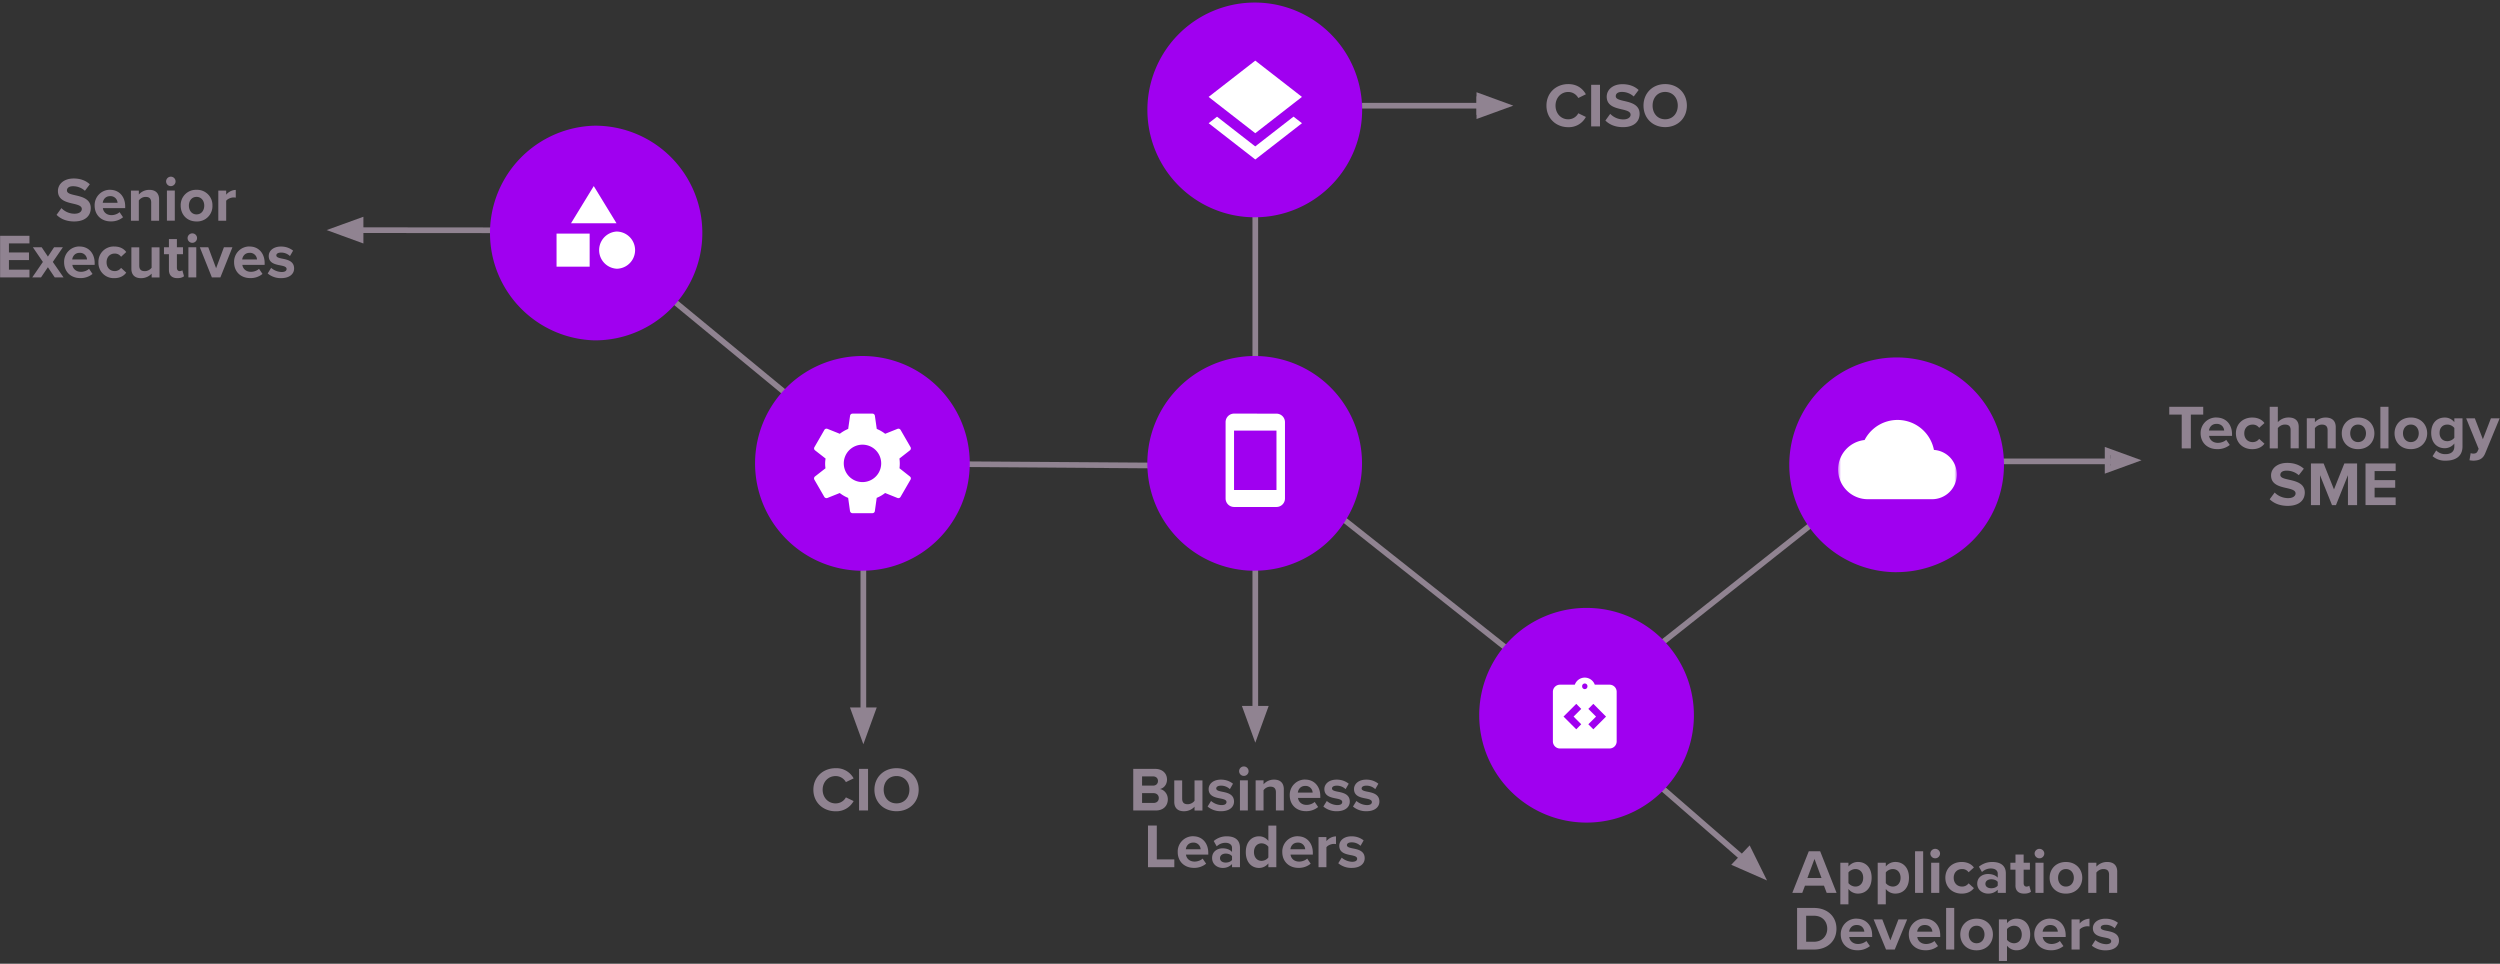 <svg xmlns="http://www.w3.org/2000/svg" width="882" height="340" fill="none"><rect width="100%" height="100%" fill="#333333" stroke="none"/><path fill="#908391" fill-rule="evenodd" d="m340.76 162.78 64.35.44-.02 2-64.35-.45.02-2v.01Zm101.11 87.27v-60.44h2v60.44h-2Zm-2.3 0 3.3 9.05 3.3-9.05h-6.6Z" clip-rule="evenodd"/><path fill="#908391" fill-rule="evenodd" d="M438.14 249.05h9.45l-4.72 12.97-4.73-12.97Zm4.73 7.13 1.87-5.14h-3.75l1.88 5.14Zm78.05-217.9h-40.39v-2h40.39v2Zm0 2.28 9.06-3.3-9.06-3.29v6.6Z" clip-rule="evenodd"/><path fill="#908391" fill-rule="evenodd" d="m520.92 32.54 12.97 4.73-12.97 4.72v-9.45Zm2 2.85v3.75l5.14-1.87-5.14-1.88Zm-79.05 22.24v72.4h-2v-72.4h2Zm30.25 124.4 57.69 45.7-1.23 1.57-57.69-45.7 1.23-1.56ZM614.5 303.8l-29.92-26.01 1.31-1.51 29.92 26-1.31 1.52Zm26.75-121.76-57.69 45.7 1.23 1.56 57.69-45.7-1.23-1.56Z" clip-rule="evenodd"/><path fill="#908391" fill-rule="evenodd" d="m612.22 304.54 8.61 4.33-3.82-8.85-4.8 4.53h.01v-.01Z" clip-rule="evenodd"/><path fill="#908391" fill-rule="evenodd" d="m610.77 305.1 6.51-6.85 6.12 12.38-12.64-5.55.01.01Zm3.41-.69 5.01 2.18-2.43-4.9-2.58 2.71v.01Zm130.34-140.64h-40.38v-2h40.38v2Zm.01 2.3 9.05-3.3-9.05-3.3v6.6Z" clip-rule="evenodd"/><path fill="#908391" fill-rule="evenodd" d="m742.57 157.67 12.97 4.72-12.97 4.72v-9.44Zm2 2.85v3.74l5.13-1.87-5.14-1.87h.01ZM126.91 80.2l56.04.05v2l-56.04-.05v-2Zm0-2.3-9.06 3.3 9.06 3.3v-6.6Z" clip-rule="evenodd"/><path fill="#908391" fill-rule="evenodd" d="m128.2 85.9-12.96-4.73 12.97-4.7v9.43h-.01Zm-1.99-2.85v-3.74l-5.14 1.86 5.14 1.88Zm112.17 22.41 39.92 32.91-1.27 1.54-39.93-32.9 1.27-1.55h.01Zm65.21 145.12v-60.43h2v60.43h-2Zm-2.3 0 3.3 9.06 3.3-9.06h-6.6Z" clip-rule="evenodd"/><path fill="#908391" fill-rule="evenodd" d="M299.87 249.6h9.44l-4.72 12.97-4.72-12.97Zm4.72 7.13 1.87-5.14h-3.74l1.87 5.14Z" clip-rule="evenodd"/><path fill="#A000F0" fill-rule="evenodd" d="M209.9 120.08a37.88 37.88 0 0 1-.04-75.74h.04a37.85 37.85 0 0 1 26.76 64.65 37.86 37.86 0 0 1-26.76 11.09Zm94.39 81.28a37.88 37.88 0 1 1 26.77-64.66 37.88 37.88 0 0 1-26.77 64.64v.02Zm138.39 0a37.88 37.88 0 1 1 26.77-64.66 37.88 37.88 0 0 1-26.77 64.64v.02Zm0-124.7a37.88 37.88 0 1 1 0-75.76 37.88 37.88 0 0 1 0 75.76Zm117.06 213.55a37.87 37.87 0 1 1 0-75.74 37.87 37.87 0 0 1 0 75.74Zm109.42-88.34a37.88 37.88 0 1 1 26.77-64.66 37.88 37.88 0 0 1-26.77 64.64v.02Z" clip-rule="evenodd"/><path fill="#fff" d="M317.34 165.2c.15-1.14.14-2.3-.02-3.43l3.71-2.9a.9.9 0 0 0 .22-1.1l-3.51-6.08a.9.9 0 0 0-1.08-.4l-4.37 1.75c-.91-.7-1.91-1.28-2.97-1.72l-.66-4.64a.87.87 0 0 0-.87-.75h-7.03c-.43 0-.8.32-.86.75l-.66 4.64a13.05 13.05 0 0 0-2.96 1.72l-4.37-1.75a.87.87 0 0 0-1.08.4l-3.5 6.07a.85.85 0 0 0 .22 1.12l3.72 2.9c-.2 1.13-.21 2.3-.04 3.43l-3.71 2.9a.89.89 0 0 0-.22 1.1l3.51 6.08a.9.9 0 0 0 1.08.4l4.37-1.75c.92.7 1.88 1.28 2.97 1.72l.65 4.64c.1.44.44.75.88.75h7.03c.44 0 .8-.3.86-.75l.65-4.65a12.45 12.45 0 0 0 2.97-1.72l4.37 1.76c.4.15.86 0 1.08-.4l3.51-6.07a.85.85 0 0 0-.22-1.12l-3.67-2.9Zm-13.07 4.88a6.6 6.6 0 1 1 .03-13.2 6.6 6.6 0 0 1-.03 13.2Zm146.07-24.14-14.97-.02a3 3 0 0 0-2.98 3v26.94a3 3 0 0 0 2.98 3h14.97a3 3 0 0 0 3-3v-26.94a3 3 0 0 0-3-2.98Zm0 26.93h-14.97v-20.96h14.97v20.96Zm-7.5-121.22-13.47-10.48-2.96 2.3 16.46 12.8 16.47-12.8-2.99-2.32-13.5 10.5h-.01Zm.02-4.65 13.47-10.48 3-2.33-16.47-12.8-16.46 12.8 2.98 2.33L442.86 47Z"/><mask id="a" width="43" height="43" x="648" y="141" maskUnits="userSpaceOnUse" style="mask-type:luminance"><path fill="#fff" d="M648.49 141.2h41.91v41.9h-41.9l-.01-41.9Z"/></mask><g mask="url(#a)"><path fill="#fff" d="M682.29 158.72a13.08 13.08 0 0 0-24.46-3.48 10.47 10.47 0 0 0 1.14 20.88h22.7a8.73 8.73 0 0 0 6.38-14.66 8.7 8.7 0 0 0-5.77-2.73l.01-.01Z"/></g><path fill="#fff" d="m209.48 65.64-8.02 13.12h16.04l-8.02-13.12Zm8.02 29.17a6.56 6.56 0 1 0 0-13.12 6.57 6.57 0 0 0 0 13.11v.01Zm-21.15-12.4h11.68v11.67h-11.68V82.41Zm371.51 159.15h-5.22a3.77 3.77 0 0 0-3.53-2.5c-1.62 0-3 1.05-3.52 2.5h-5.23a2.5 2.5 0 0 0-2.5 2.5v17.5a2.52 2.52 0 0 0 2 2.46c.17.03.33.04.5.04h17.5a2.5 2.5 0 0 0 2.5-2.5v-17.5a2.5 2.5 0 0 0-2.5-2.5Zm-10 13.96-1.76 1.78-4.49-4.49 4.5-4.49 1.75 1.78-2.7 2.71 2.7 2.71Zm1.25-12.4a.94.94 0 0 1-.93-.93.94.94 0 1 1 1.87-.19v.2c0 .5-.42.92-.94.92Zm3.02 14.18-1.77-1.78 2.72-2.7-2.72-2.72 1.77-1.78 4.48 4.5-4.48 4.48Z"/><path fill="#908391" d="M399.81 285.94v-14.68h7.7c2.79 0 4.21 1.78 4.21 3.74 0 1.85-1.14 3.08-2.52 3.37 1.56.24 2.81 1.76 2.81 3.61 0 2.2-1.47 3.96-4.25 3.96h-7.95Zm3.11-8.78h3.9c1.05 0 1.71-.68 1.71-1.63 0-.95-.66-1.61-1.71-1.61h-3.9V277.16Zm0 6.12h4.01c1.18 0 1.89-.68 1.89-1.74 0-.92-.66-1.72-1.89-1.72h-4.01v3.46Zm18.51 2.66v-1.34c-.72.81-2 1.61-3.73 1.61-2.32 0-3.42-1.28-3.42-3.34v-7.55h2.79v6.45c0 1.47.77 1.96 1.95 1.96a3.1 3.1 0 0 0 2.41-1.21v-7.2h2.79v10.63h-2.79v-.01Zm5.84-3.35a6.04 6.04 0 0 0 3.66 1.45c1.21 0 1.78-.42 1.78-1.08 0-.75-.92-1.01-2.13-1.25-1.82-.35-4.17-.79-4.17-3.32 0-1.78 1.56-3.34 4.34-3.34 1.8 0 3.22.62 4.25 1.45l-1.1 1.91a4.48 4.48 0 0 0-3.14-1.23c-1.01 0-1.67.37-1.67.99 0 .66.83.9 2.02 1.14 1.82.35 4.25.84 4.25 3.48 0 1.96-1.64 3.41-4.58 3.41a7.15 7.15 0 0 1-4.74-1.65l1.21-1.96h.02Zm9.89-10.52c0-.92.77-1.67 1.67-1.67a1.67 1.67 0 1 1-1.67 1.67Zm.29 13.86V275.3h2.79v10.63h-2.79Zm12.69.01v-6.42c0-1.47-.77-1.98-1.95-1.98-1.1 0-1.95.62-2.41 1.25v7.15h-2.79v-10.63h2.79v1.39a4.85 4.85 0 0 1 3.71-1.65c2.32 0 3.44 1.32 3.44 3.39v7.5h-2.79Zm10.35-10.9c3.16 0 5.31 2.38 5.31 5.85v.62h-7.87c.18 1.34 1.25 2.46 3.05 2.46.99 0 2.15-.4 2.83-1.06l1.23 1.8a6.5 6.5 0 0 1-4.36 1.47c-3.22 0-5.66-2.18-5.66-5.59a5.4 5.4 0 0 1 5.48-5.57l-.01.02Zm-2.61 4.58h5.22a2.47 2.47 0 0 0-2.61-2.35c-1.73 0-2.48 1.3-2.61 2.35Zm10.22 2.97a6.04 6.04 0 0 0 3.66 1.45c1.21 0 1.78-.42 1.78-1.08 0-.75-.92-1.01-2.13-1.25-1.82-.35-4.17-.79-4.17-3.32 0-1.78 1.56-3.34 4.34-3.34 1.8 0 3.22.62 4.25 1.45l-1.1 1.91a4.47 4.47 0 0 0-3.13-1.23c-1.01 0-1.67.37-1.67.99 0 .66.83.9 2.02 1.14 1.82.35 4.25.84 4.25 3.48 0 1.96-1.64 3.41-4.58 3.41a7.15 7.15 0 0 1-4.74-1.65l1.21-1.96h.01Zm10.46 0a6.04 6.04 0 0 0 3.66 1.45c1.21 0 1.78-.42 1.78-1.08 0-.75-.92-1.01-2.13-1.25-1.82-.35-4.17-.79-4.17-3.32 0-1.78 1.56-3.34 4.34-3.34 1.8 0 3.22.62 4.25 1.45l-1.1 1.91a4.48 4.48 0 0 0-3.14-1.23c-1.01 0-1.67.37-1.67.99 0 .66.83.9 2.02 1.14 1.82.35 4.25.84 4.25 3.48 0 1.96-1.64 3.41-4.58 3.41a7.15 7.15 0 0 1-4.74-1.65l1.21-1.96h.02Zm-73.55 23.35v-14.68h3.11v11.93h6.18v2.75H405h.01Zm15.96-10.9c3.16 0 5.31 2.38 5.31 5.85v.62h-7.87c.17 1.34 1.25 2.46 3.05 2.46.99 0 2.15-.4 2.83-1.06l1.23 1.8a6.5 6.5 0 0 1-4.36 1.47c-3.22 0-5.66-2.18-5.66-5.59a5.4 5.4 0 0 1 5.48-5.57l-.01.02Zm-2.61 4.58h5.22a2.47 2.47 0 0 0-2.61-2.35c-1.73 0-2.48 1.3-2.61 2.35Zm16.3 6.32v-1.1a4.33 4.33 0 0 1-3.35 1.36c-1.69 0-3.68-1.14-3.68-3.52s2-3.39 3.68-3.39c1.4 0 2.65.44 3.35 1.3v-1.47c0-1.08-.92-1.78-2.32-1.78-1.14 0-2.19.42-3.09 1.25l-1.05-1.87a6.95 6.95 0 0 1 4.63-1.67c2.41 0 4.63.97 4.63 4.03v6.87h-2.79l-.01-.01Zm0-3.87c-.46-.62-1.34-.92-2.24-.92-1.1 0-2 .59-2 1.61s.9 1.56 2 1.56c.9 0 1.78-.31 2.24-.92v-1.33Zm12.82 3.87v-1.34a4.17 4.17 0 0 1-3.27 1.61c-2.68 0-4.69-2.02-4.69-5.57 0-3.55 2-5.59 4.69-5.59 1.25 0 2.43.55 3.27 1.63v-5.41h2.81v14.68h-2.81v-.01Zm0-7.2a3.07 3.07 0 0 0-2.41-1.21c-1.58 0-2.67 1.25-2.67 3.1s1.1 3.08 2.67 3.08c.94 0 1.93-.51 2.41-1.21v-3.76Zm10.38-3.7c3.16 0 5.31 2.38 5.31 5.85v.62h-7.87c.18 1.34 1.25 2.46 3.05 2.46.99 0 2.15-.4 2.83-1.06l1.23 1.8a6.5 6.5 0 0 1-4.36 1.47c-3.22 0-5.66-2.18-5.66-5.59a5.4 5.4 0 0 1 5.48-5.57l-.01.02Zm-2.61 4.58h5.22a2.47 2.47 0 0 0-2.61-2.35c-1.73 0-2.48 1.3-2.61 2.35Zm9.93 6.32v-10.63h2.78v1.45a4.5 4.5 0 0 1 3.38-1.69v2.73c-.2-.04-.46-.07-.77-.07-.92 0-2.15.51-2.61 1.19v7.02h-2.78Zm8.18-3.35a6.04 6.04 0 0 0 3.66 1.45c1.21 0 1.78-.42 1.78-1.08 0-.75-.92-1.01-2.13-1.25-1.82-.35-4.17-.79-4.17-3.32 0-1.78 1.56-3.34 4.34-3.34 1.8 0 3.22.62 4.25 1.45l-1.1 1.91a4.47 4.47 0 0 0-3.13-1.23c-1.01 0-1.67.37-1.67.99 0 .66.83.9 2.02 1.14 1.82.35 4.25.84 4.25 3.48 0 1.96-1.64 3.41-4.58 3.41a7.15 7.15 0 0 1-4.74-1.65l1.21-1.96h.01Zm-186.4-23.98c0-4.51 3.47-7.59 7.84-7.59a6.9 6.9 0 0 1 6.36 3.59l-2.73 1.32a4.1 4.1 0 0 0-3.63-2.13c-2.6 0-4.57 2.05-4.57 4.82 0 2.77 1.97 4.82 4.57 4.82 1.66 0 3-.92 3.63-2.13l2.73 1.3a6.95 6.95 0 0 1-6.36 3.61c-4.37 0-7.84-3.08-7.84-7.59v-.02Zm16.11 7.33v-14.68h3.18v14.68h-3.18Zm13.22-14.92c4.53 0 7.82 3.17 7.82 7.59s-3.29 7.59-7.82 7.59-7.79-3.17-7.79-7.59 3.29-7.59 7.79-7.59Zm0 2.77c-2.75 0-4.52 2.07-4.52 4.82 0 2.75 1.77 4.82 4.52 4.82 2.75 0 4.55-2.09 4.55-4.82 0-2.73-1.79-4.82-4.55-4.82Zm229.3-236.53c0-4.51 3.4-7.59 7.68-7.59 3.33 0 5.2 1.76 6.23 3.59l-2.68 1.32a4 4 0 0 0-3.55-2.13c-2.54 0-4.48 2.05-4.48 4.82 0 2.77 1.93 4.82 4.48 4.82 1.62 0 2.94-.92 3.55-2.13l2.68 1.3a6.78 6.78 0 0 1-6.23 3.61c-4.28 0-7.68-3.08-7.68-7.59v-.02Zm15.77 7.33V29.91h3.12v14.68h-3.12Zm6.71-4.44a6.4 6.4 0 0 0 4.65 1.98c1.71 0 2.55-.81 2.55-1.65 0-1.1-1.27-1.47-2.96-1.87-2.39-.55-5.46-1.21-5.46-4.49 0-2.44 2.11-4.42 5.55-4.42 2.33 0 4.26.7 5.71 2.05l-1.73 2.29a6.22 6.22 0 0 0-4.19-1.61c-1.43 0-2.15.62-2.15 1.5 0 .99 1.23 1.3 2.92 1.69 2.41.55 5.49 1.28 5.49 4.53 0 2.69-1.91 4.71-5.86 4.71-2.81 0-4.83-.95-6.21-2.33l1.71-2.38h-.02Zm19.4-10.48c4.43 0 7.66 3.17 7.66 7.59s-3.23 7.59-7.66 7.59-7.64-3.17-7.64-7.59 3.23-7.59 7.64-7.59Zm0 2.77c-2.7 0-4.43 2.07-4.43 4.82 0 2.75 1.73 4.82 4.43 4.82 2.7 0 4.45-2.09 4.45-4.82 0-2.73-1.75-4.82-4.45-4.82ZM21.67 73.42a6.4 6.4 0 0 0 4.65 1.98c1.71 0 2.54-.81 2.54-1.65 0-1.1-1.27-1.47-2.96-1.87-2.39-.55-5.46-1.21-5.46-4.49 0-2.44 2.11-4.42 5.55-4.42 2.32 0 4.25.7 5.7 2.05l-1.73 2.29a6.22 6.22 0 0 0-4.19-1.61c-1.43 0-2.15.62-2.15 1.5 0 .99 1.23 1.3 2.92 1.69 2.41.55 5.48 1.28 5.48 4.53 0 2.68-1.91 4.71-5.85 4.71-2.81 0-4.82-.95-6.21-2.33l1.71-2.38Zm17.19-6.45c3.16 0 5.31 2.38 5.31 5.85v.62H36.3c.17 1.34 1.25 2.46 3.05 2.46.99 0 2.15-.4 2.83-1.06l1.23 1.8a6.52 6.52 0 0 1-4.36 1.47c-3.22 0-5.66-2.18-5.66-5.59a5.4 5.4 0 0 1 5.48-5.57l-.01.02Zm-2.61 4.58h5.22a2.46 2.46 0 0 0-2.61-2.35c-1.73 0-2.48 1.3-2.61 2.35Zm17.09 6.32v-6.42c0-1.47-.77-1.98-1.95-1.98-1.1 0-1.95.62-2.41 1.25v7.15H46.2V67.24h2.78v1.39a4.85 4.85 0 0 1 3.71-1.65c2.32 0 3.44 1.32 3.44 3.39v7.5h-2.79ZM58.6 64c0-.92.77-1.67 1.67-1.67A1.67 1.67 0 1 1 58.6 64Zm.29 13.86V67.23h2.78v10.63h-2.78Zm4.86-5.32a5.38 5.38 0 0 1 5.59-5.57 5.4 5.4 0 0 1 5.61 5.57 5.4 5.4 0 0 1-5.61 5.59c-3.51 0-5.59-2.55-5.59-5.59Zm8.31 0c0-1.65-.99-3.08-2.72-3.08-1.73 0-2.7 1.43-2.7 3.08 0 1.65.96 3.1 2.7 3.1 1.74 0 2.72-1.43 2.72-3.1Zm4.96 5.33V67.24h2.78v1.45A4.52 4.52 0 0 1 83.18 67v2.73c-.2-.04-.46-.07-.77-.07-.92 0-2.15.51-2.61 1.19v7.02h-2.78Zm-76.98 20V83.19h10.35v2.68H3.15v3.19h7.08v2.68H3.15v3.41h7.24v2.71H.04v.01Zm19.27 0-2.41-3.59-2.43 3.59h-3.09l3.75-5.46-3.53-5.17h3.11l2.19 3.28 2.17-3.28h3.11l-3.55 5.17 3.79 5.46h-3.11Zm8.78-10.9c3.16 0 5.31 2.38 5.31 5.85v.62h-7.87c.17 1.34 1.25 2.46 3.05 2.46.99 0 2.15-.4 2.83-1.06l1.23 1.8a6.52 6.52 0 0 1-4.36 1.47c-3.22 0-5.66-2.18-5.66-5.59a5.4 5.4 0 0 1 5.48-5.57l-.01.02Zm-2.61 4.58h5.22a2.46 2.46 0 0 0-2.61-2.35c-1.73 0-2.48 1.3-2.61 2.35Zm14.86-4.58c2.17 0 3.49.95 4.19 1.94l-1.82 1.69a2.6 2.6 0 0 0-2.24-1.14c-1.69 0-2.87 1.23-2.87 3.08s1.18 3.1 2.87 3.1a2.7 2.7 0 0 0 2.24-1.14l1.82 1.69c-.7.99-2.02 1.94-4.19 1.94a5.38 5.38 0 0 1-5.61-5.59 5.37 5.37 0 0 1 5.61-5.57Zm13.16 10.9v-1.34c-.72.81-2 1.61-3.73 1.61-2.32 0-3.42-1.28-3.42-3.34v-7.55h2.78v6.45c0 1.47.77 1.96 1.95 1.96 1.08 0 1.93-.59 2.41-1.21v-7.2h2.79v10.63h-2.79l.01-.01Zm6.1-2.65v-5.54h-1.75v-2.44h1.75v-2.9h2.81v2.9h2.15v2.44h-2.15v4.8c0 .66.35 1.17.96 1.17.42 0 .81-.15.96-.31l.59 2.11c-.42.37-1.16.68-2.32.68-1.95 0-3-1.01-3-2.9v-.01ZM66.18 84c0-.92.77-1.67 1.67-1.67A1.67 1.67 0 1 1 66.18 84Zm.29 13.86V87.23h2.78v10.63h-2.78Zm8.28.01L70.5 87.24h2.98l2.76 7.39L79 87.24h3l-4.25 10.63h-3Zm13.31-10.9c3.16 0 5.31 2.38 5.31 5.85v.62H85.5c.17 1.34 1.25 2.46 3.05 2.46.99 0 2.15-.4 2.83-1.06l1.23 1.8a6.52 6.52 0 0 1-4.36 1.47c-3.22 0-5.66-2.18-5.66-5.59a5.4 5.4 0 0 1 5.48-5.57l-.01.02Zm-2.61 4.58h5.22a2.46 2.46 0 0 0-2.61-2.35c-1.73 0-2.48 1.3-2.61 2.35Zm10.22 2.97a6.04 6.04 0 0 0 3.66 1.45c1.21 0 1.78-.42 1.78-1.08 0-.75-.92-1.01-2.13-1.25-1.82-.35-4.17-.79-4.17-3.32 0-1.78 1.56-3.34 4.34-3.34 1.8 0 3.22.62 4.25 1.45l-1.1 1.91a4.48 4.48 0 0 0-3.14-1.23c-1.01 0-1.67.37-1.67.99 0 .66.83.9 2.02 1.14 1.82.35 4.25.84 4.25 3.48 0 1.96-1.64 3.41-4.58 3.41a7.15 7.15 0 0 1-4.74-1.65l1.21-1.96h.02ZM644.45 315l-.95-2.53h-6.71l-.95 2.53h-3.51l5.81-14.68h4.01l5.79 14.68h-3.49Zm-4.3-11.97-2.5 6.73h4.98l-2.48-6.73Zm11.98 16.02h-2.86v-14.68h2.86v1.34a4.27 4.27 0 0 1 3.36-1.61c2.79 0 4.82 2.02 4.82 5.57 0 3.55-2.03 5.59-4.82 5.59a4.2 4.2 0 0 1-3.36-1.63v5.42Zm2.46-12.45c-.92 0-1.98.53-2.46 1.21v3.76a3.3 3.3 0 0 0 2.46 1.21c1.64 0 2.75-1.25 2.75-3.1s-1.1-3.08-2.75-3.08Zm10.72 12.45h-2.86v-14.68h2.86v1.34a4.27 4.27 0 0 1 3.36-1.61c2.79 0 4.82 2.02 4.82 5.57 0 3.55-2.03 5.59-4.82 5.59a4.2 4.2 0 0 1-3.36-1.63v5.42Zm2.46-12.45c-.92 0-1.98.53-2.46 1.21v3.76a3.3 3.3 0 0 0 2.46 1.21c1.64 0 2.75-1.25 2.75-3.1s-1.1-3.08-2.75-3.08Zm7.86 8.4v-14.68h2.86V315h-2.86Zm5.4-13.86c0-.92.79-1.67 1.71-1.67.92 0 1.71.75 1.71 1.67a1.7 1.7 0 0 1-1.71 1.67 1.7 1.7 0 0 1-1.71-1.67Zm.29 13.86v-10.63h2.86V315h-2.86Zm10.77-10.89c2.23 0 3.58.95 4.3 1.94l-1.87 1.69a2.7 2.7 0 0 0-2.3-1.14c-1.73 0-2.95 1.23-2.95 3.08s1.22 3.1 2.95 3.1c.99 0 1.78-.44 2.3-1.14l1.87 1.69c-.72.99-2.07 1.94-4.3 1.94-3.36 0-5.77-2.31-5.77-5.59s2.41-5.57 5.77-5.57ZM704.8 315v-1.1a4.55 4.55 0 0 1-3.45 1.36c-1.73 0-3.78-1.14-3.78-3.52s2.05-3.39 3.78-3.39c1.44 0 2.72.44 3.45 1.3v-1.47c0-1.08-.95-1.78-2.39-1.78-1.17 0-2.25.42-3.17 1.25l-1.08-1.87a7.25 7.25 0 0 1 4.75-1.67c2.48 0 4.75.97 4.75 4.03V315h-2.86Zm0-3.87c-.47-.62-1.37-.92-2.3-.92-1.13 0-2.05.59-2.05 1.61s.92 1.56 2.05 1.56c.92 0 1.82-.31 2.3-.92v-1.33Zm6.26 1.23v-5.54h-1.8v-2.44h1.8v-2.9h2.88v2.9h2.21v2.44h-2.21v4.8c0 .66.36 1.17.99 1.17.43 0 .83-.15.99-.31l.61 2.11c-.43.37-1.19.68-2.39.68-2 0-3.09-1.01-3.09-2.9l.01-.01Zm6.75-11.22c0-.92.79-1.67 1.71-1.67.92 0 1.71.75 1.71 1.67a1.7 1.7 0 0 1-1.71 1.67 1.7 1.7 0 0 1-1.71-1.67Zm.29 13.86v-10.63h2.86V315h-2.86Zm5.01-5.32c0-3.01 2.16-5.57 5.74-5.57s5.77 2.55 5.77 5.57c0 3.02-2.16 5.59-5.77 5.59-3.61 0-5.74-2.55-5.74-5.59Zm8.54 0c0-1.65-1.01-3.08-2.79-3.08s-2.77 1.43-2.77 3.08c0 1.65.99 3.1 2.77 3.1s2.79-1.43 2.79-3.1Zm12.43 5.32v-6.42c0-1.47-.79-1.98-2-1.98-1.13 0-2 .62-2.48 1.25V315h-2.86v-10.63h2.86v1.39a5.06 5.06 0 0 1 3.81-1.65c2.39 0 3.54 1.32 3.54 3.39v7.5H744.08Zm-110.07 20v-14.68h5.92c4.71 0 7.97 2.93 7.97 7.35s-3.27 7.33-7.97 7.33h-5.92Zm3.2-2.75h2.73c2.97 0 4.71-2.09 4.71-4.58s-1.62-4.6-4.71-4.6h-2.73v9.18Zm17.84-8.14c3.24 0 5.45 2.38 5.45 5.85v.62h-8.09c.18 1.34 1.28 2.46 3.13 2.46 1.01 0 2.21-.4 2.91-1.06l1.26 1.8a6.8 6.8 0 0 1-4.48 1.47c-3.31 0-5.81-2.18-5.81-5.59a5.47 5.47 0 0 1 5.63-5.57v.02Zm-2.68 4.58h5.36c-.07-1.01-.79-2.35-2.68-2.35-1.78 0-2.54 1.3-2.68 2.35Zm13.02 6.31-4.37-10.63h3.06l2.84 7.39 2.84-7.39h3.08L668.47 335h-3.08Zm13.67-10.89c3.24 0 5.45 2.38 5.45 5.85v.62h-8.09c.18 1.34 1.28 2.46 3.13 2.46 1.01 0 2.21-.4 2.91-1.06l1.26 1.8a6.8 6.8 0 0 1-4.48 1.47c-3.31 0-5.81-2.18-5.81-5.59a5.47 5.47 0 0 1 5.63-5.57v.02Zm-2.68 4.58h5.36c-.07-1.01-.79-2.35-2.68-2.35-1.78 0-2.54 1.3-2.68 2.35Zm10.21 6.31v-14.68h2.86V335h-2.86Zm5-5.32c0-3.01 2.16-5.57 5.74-5.57s5.77 2.55 5.77 5.57c0 3.02-2.16 5.59-5.77 5.59-3.61 0-5.74-2.55-5.74-5.59Zm8.54 0c0-1.65-1.01-3.08-2.79-3.08s-2.77 1.43-2.77 3.08c0 1.65.99 3.1 2.77 3.1s2.79-1.43 2.79-3.1Zm7.94 9.37h-2.86v-14.68h2.86v1.34a4.27 4.27 0 0 1 3.36-1.61c2.79 0 4.82 2.02 4.82 5.57 0 3.55-2.03 5.59-4.82 5.59a4.2 4.2 0 0 1-3.36-1.63v5.42Zm2.46-12.45c-.92 0-1.98.53-2.46 1.21v3.76a3.3 3.3 0 0 0 2.46 1.21c1.64 0 2.75-1.25 2.75-3.1s-1.1-3.08-2.75-3.08Zm12.79-2.49c3.24 0 5.45 2.38 5.45 5.85v.62h-8.09c.18 1.34 1.28 2.46 3.13 2.46 1.01 0 2.21-.4 2.91-1.06l1.26 1.8a6.8 6.8 0 0 1-4.48 1.47c-3.31 0-5.81-2.18-5.81-5.59a5.47 5.47 0 0 1 5.63-5.57v.02Zm-2.68 4.58H726c-.07-1.01-.79-2.35-2.68-2.35-1.78 0-2.54 1.3-2.68 2.35Zm10.2 6.31v-10.63h2.86v1.45a4.7 4.7 0 0 1 3.47-1.69v2.73c-.2-.04-.47-.07-.79-.07-.95 0-2.21.51-2.68 1.19V335h-2.86Zm8.41-3.34a6.29 6.29 0 0 0 3.76 1.45c1.24 0 1.82-.42 1.82-1.08 0-.75-.95-1.01-2.18-1.25-1.87-.35-4.28-.79-4.28-3.32 0-1.78 1.6-3.34 4.46-3.34 1.85 0 3.31.62 4.37 1.45l-1.13 1.92a4.65 4.65 0 0 0-3.22-1.23c-1.04 0-1.71.37-1.71.99 0 .66.86.9 2.07 1.14 1.87.35 4.37.84 4.37 3.48 0 1.96-1.69 3.41-4.71 3.41a7.47 7.47 0 0 1-4.87-1.65l1.24-1.96.01-.01Zm30.46-173.46v-11.93h-4.39v-2.75h11.98v2.75h-4.37v11.93h-3.22Zm12.3-10.89c3.24 0 5.45 2.38 5.45 5.85v.62h-8.09c.18 1.34 1.28 2.46 3.13 2.46 1.01 0 2.21-.4 2.91-1.06l1.26 1.8a6.8 6.8 0 0 1-4.48 1.47c-3.31 0-5.81-2.18-5.81-5.59a5.47 5.47 0 0 1 5.63-5.57v.02Zm-2.68 4.58h5.36c-.07-1.01-.79-2.35-2.68-2.35-1.78 0-2.54 1.3-2.68 2.35Zm15.27-4.58c2.23 0 3.58.95 4.3 1.94l-1.87 1.69a2.7 2.7 0 0 0-2.3-1.14c-1.73 0-2.95 1.23-2.95 3.08s1.22 3.1 2.95 3.1c.99 0 1.78-.44 2.3-1.14l1.87 1.69c-.72.99-2.07 1.94-4.3 1.94-3.36 0-5.77-2.31-5.77-5.59s2.41-5.57 5.77-5.57Zm13.53 10.89v-6.47c0-1.47-.79-1.94-2.03-1.94-1.1 0-1.98.62-2.48 1.25v7.15h-2.86v-14.68h2.86v5.43a5.1 5.1 0 0 1 3.83-1.65c2.39 0 3.54 1.28 3.54 3.34v7.55h-2.86v.02Zm13.05 0v-6.42c0-1.47-.79-1.98-2-1.98-1.13 0-2 .62-2.48 1.25v7.15h-2.86v-10.63h2.86v1.39a5.06 5.06 0 0 1 3.81-1.65c2.39 0 3.54 1.32 3.54 3.39v7.5H821.18Zm5-5.33c0-3.01 2.16-5.57 5.74-5.57s5.77 2.55 5.77 5.57c0 3.02-2.16 5.59-5.77 5.59-3.61 0-5.74-2.55-5.74-5.59Zm8.54 0c0-1.65-1.01-3.08-2.79-3.08s-2.77 1.43-2.77 3.08c0 1.65.99 3.1 2.77 3.1s2.79-1.43 2.79-3.1Zm5.08 5.33v-14.68h2.86v14.68h-2.86Zm5-5.33c0-3.01 2.16-5.57 5.74-5.57s5.77 2.55 5.77 5.57c0 3.02-2.16 5.59-5.77 5.59-3.61 0-5.74-2.55-5.74-5.59Zm8.54 0c0-1.65-1.01-3.08-2.79-3.08s-2.77 1.43-2.77 3.08c0 1.65.99 3.1 2.77 3.1s2.79-1.43 2.79-3.1Zm6.15 6.03a4.37 4.37 0 0 0 3.4 1.32c1.37 0 3-.59 3-2.68v-1.08a4.27 4.27 0 0 1-3.36 1.67c-2.72 0-4.8-1.87-4.8-5.41s2.05-5.41 4.8-5.41c1.31 0 2.48.55 3.36 1.63v-1.36h2.88v9.9c0 4.05-3.2 5.04-5.88 5.04-1.7.1-3.38-.47-4.68-1.58l1.28-2.02v-.02Zm6.4-7.9a3.14 3.14 0 0 0-2.46-1.21c-1.62 0-2.75 1.1-2.75 2.93s1.13 2.93 2.75 2.93c.95 0 1.98-.53 2.46-1.21V151Zm5.76 8.85c.25.11.63.18.9.18.74 0 1.24-.2 1.51-.77l.41-.9-4.41-10.78h3.06l2.84 7.39 2.84-7.39h3.08l-5.11 12.37c-.81 2-2.25 2.53-4.12 2.57-.34 0-1.06-.07-1.42-.15l.43-2.51-.01-.01Zm-69.15 13.91a6.66 6.66 0 0 0 4.77 1.98c1.76 0 2.61-.81 2.61-1.65 0-1.1-1.31-1.47-3.04-1.87-2.46-.55-5.61-1.21-5.61-4.49 0-2.44 2.16-4.42 5.7-4.42 2.39 0 4.37.7 5.86 2.05l-1.78 2.29a6.51 6.51 0 0 0-4.3-1.61c-1.46 0-2.21.62-2.21 1.5 0 .99 1.26 1.3 3 1.69 2.48.55 5.63 1.28 5.63 4.53 0 2.68-1.96 4.71-6.01 4.71-2.88 0-4.96-.95-6.37-2.33l1.76-2.38h-.01Zm25.86 4.44v-10.56l-4.23 10.56h-1.4l-4.23-10.56v10.56h-3.2v-14.68h4.48l3.65 9.15 3.65-9.15h4.5v14.68h-3.22Zm6.2 0v-14.68h10.63v2.68h-7.43v3.19h7.27v2.68h-7.27v3.41h7.43v2.71h-10.63v.01Z"/></svg>